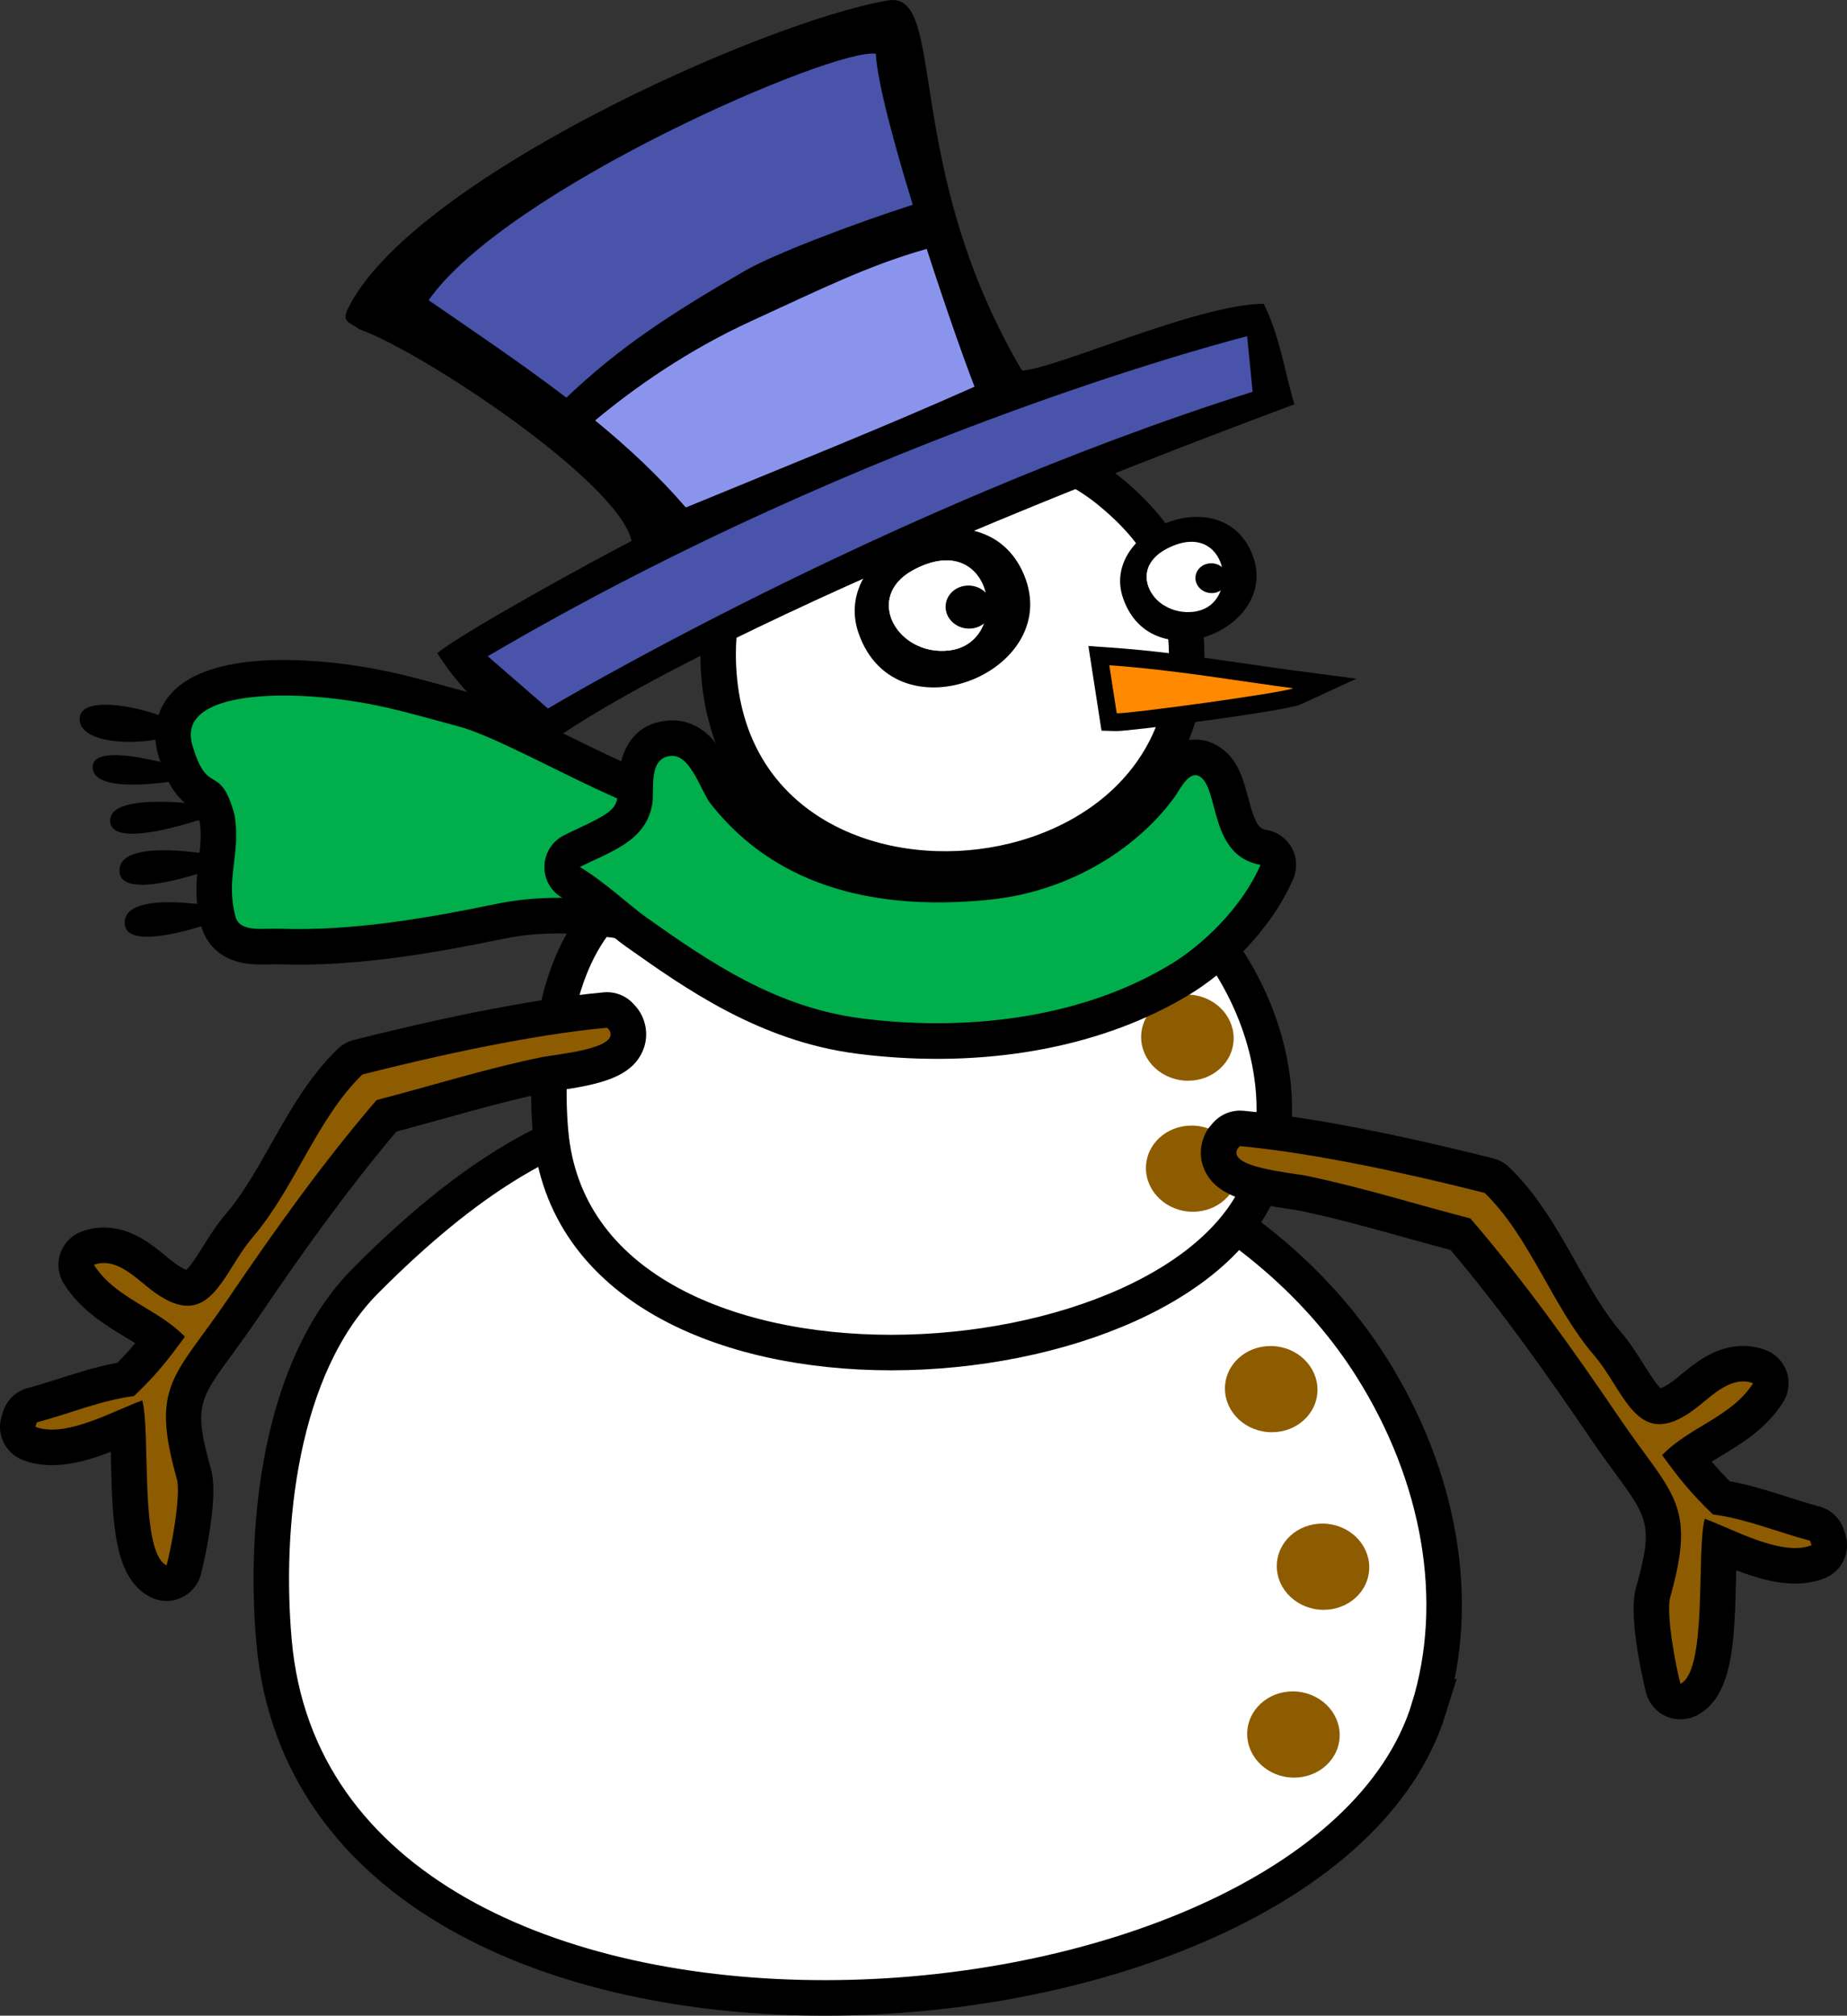 <svg version="1.1" xmlns="http://www.w3.org/2000/svg" xmlns:xlink="http://www.w3.org/1999/xlink" width="104.078" height="113.51" viewBox="0,0,104.078,113.51"><rect x="0" y="0" width="104.078" height="113.51" fill="#333333" stroke="none"/><g transform="translate(-185.87,-124.585)"><g data-paper-data="{&quot;isPaintingLayer&quot;:true}" fill-rule="nonzero" stroke-linecap="butt" stroke-linejoin="miter" stroke-miterlimit="10" stroke-dasharray="" stroke-dashoffset="0" style="mix-blend-mode: normal"><g><path d="M266.38,220.816c-6.337,20.377 -62.584,24.299 -65.068,-3.796c-0.572,-6.436 0.298,-15.439 5.168,-20.325c11.681,-11.722 18.265,-10.15 29.093,-9.793c10.613,0.352 21.902,5.627 27.613,14.726c3.796,6.047 5.095,13.067 3.193,19.188z" fill="#ffffff" stroke="#000000" stroke-width="2"/><path d="M254.906,202.554c0.133,-1.333 1.402,-2.299 2.836,-2.156c1.434,0.142 2.489,1.339 2.356,2.672c-0.133,1.333 -1.402,2.299 -2.836,2.156c-1.434,-0.142 -2.489,-1.339 -2.356,-2.672z" fill="#8e5c00" stroke="none" stroke-width="1"/><path d="M257.828,212.554c0.133,-1.333 1.401,-2.299 2.834,-2.156c1.433,0.142 2.487,1.339 2.354,2.672c-0.133,1.333 -1.401,2.299 -2.834,2.156c-1.433,-0.142 -2.487,-1.339 -2.354,-2.672z" fill="#8e5c00" stroke="none" stroke-width="1"/><path d="M256.16,222.004c0.133,-1.333 1.402,-2.299 2.835,-2.156c1.433,0.142 2.488,1.339 2.355,2.672c-0.133,1.333 -1.402,2.299 -2.835,2.156c-1.433,-0.142 -2.488,-1.339 -2.355,-2.672z" fill="#8e5c00" stroke="none" stroke-width="1"/></g><g><path d="M257.141,190.683c-3.92,12.604 -38.71,15.031 -40.246,-2.348c-0.354,-3.982 0.184,-9.55 3.197,-12.572c7.225,-7.251 11.297,-6.278 17.995,-6.056c6.564,0.217 13.546,3.48 17.079,9.108c2.348,3.74 3.152,8.083 1.975,11.868z" fill="#ffffff" stroke="#000000" stroke-width="2"/><path d="M250.184,182.76c0.132,-1.333 1.402,-2.298 2.835,-2.155c1.433,0.142 2.488,1.338 2.355,2.671c-0.132,1.333 -1.402,2.298 -2.835,2.155c-1.433,-0.142 -2.488,-1.338 -2.355,-2.671z" fill="#8e5c00" stroke="none" stroke-width="1"/><path d="M250.455,190.139c0.132,-1.333 1.402,-2.298 2.835,-2.155c1.433,0.142 2.488,1.338 2.355,2.671c-0.132,1.333 -1.402,2.298 -2.835,2.155c-1.433,-0.142 -2.488,-1.338 -2.355,-2.671z" fill="#8e5c00" stroke="none" stroke-width="1"/></g><g stroke="none" stroke-width="1"><path d="M195.155,213.734c-0.118,-0.012 -0.236,-0.045 -0.345,-0.099c-1.439,-0.714 -1.6,-3.097 -1.692,-6.939c-0.015,-0.636 -0.031,-1.282 -0.062,-1.827c-1.407,0.606 -3.153,1.357 -4.667,1.206c-0.311,-0.031 -0.607,-0.1 -0.878,-0.203c-0.493,-0.191 -0.754,-0.728 -0.596,-1.233l0.079,-0.253c0.103,-0.327 0.367,-0.58 0.7,-0.668c0.619,-0.165 1.23,-0.359 1.841,-0.553c1.096,-0.35 2.227,-0.711 3.427,-0.902c0.836,-0.821 1.327,-1.397 1.98,-2.26c-0.447,-0.343 -0.948,-0.646 -1.467,-0.959c-1.147,-0.693 -2.333,-1.41 -3.153,-2.69c-0.164,-0.253 -0.202,-0.57 -0.106,-0.857c0.096,-0.287 0.316,-0.514 0.6,-0.62c0.379,-0.141 0.775,-0.192 1.177,-0.152c1.061,0.105 1.915,0.81 2.602,1.377c0.147,0.12 0.288,0.237 0.423,0.341c0.674,0.512 1.099,0.647 1.337,0.671c0.568,0.056 1.007,-0.534 1.803,-1.802c0.366,-0.582 0.746,-1.186 1.219,-1.736c0.995,-1.159 1.786,-2.561 2.624,-4.042c1.03,-1.824 2.095,-3.709 3.598,-5.16c0.126,-0.121 0.28,-0.207 0.449,-0.25c3.888,-0.983 9.464,-2.243 13.941,-2.659c0.064,-0.007 0.128,-0.006 0.191,-0c0.246,0.024 0.476,0.139 0.644,0.325l0.132,0.147c0.05,0.055 0.093,0.116 0.129,0.181c0.237,0.424 0.257,0.905 0.053,1.322c-0.481,0.981 -2.016,1.282 -3.972,1.573c-0.269,0.04 -0.497,0.073 -0.645,0.104c-2.053,0.427 -3.978,0.962 -6.014,1.529c-0.946,0.263 -1.894,0.527 -2.859,0.78c-3.104,3.643 -5.822,7.517 -8.077,10.837c-0.526,0.776 -1.004,1.428 -1.426,2.006c-1.94,2.653 -2.462,3.365 -1.346,7.337c0.376,1.337 -0.449,4.941 -0.58,5.407c-0.081,0.286 -0.284,0.521 -0.556,0.643c-0.16,0.069 -0.334,0.096 -0.505,0.079z" fill="#8e5c00"/><path d="M220.08,182.459c-4.288,0.399 -9.641,1.584 -13.788,2.634c-2.557,2.469 -3.822,6.412 -6.159,9.136c-1.387,1.613 -2.083,4.058 -3.88,3.879c-0.511,-0.051 -1.112,-0.316 -1.843,-0.871c-0.705,-0.533 -1.564,-1.424 -2.519,-1.519c-0.238,-0.024 -0.481,0.001 -0.73,0.094c1.22,1.905 3.57,2.439 5.129,4.048c-1.035,1.407 -1.593,2.118 -2.864,3.34c-1.897,0.252 -3.65,1 -5.477,1.482l-0.079,0.253c0.195,0.075 0.401,0.12 0.618,0.142c1.684,0.167 3.967,-1.115 5.399,-1.632c0.484,1.785 -0.173,8.529 1.368,9.292c0.266,-0.952 0.827,-3.984 0.579,-4.867c-1.507,-5.356 -0.116,-5.721 2.907,-10.172c2.602,-3.832 5.308,-7.625 8.349,-11.165c3.115,-0.807 6.057,-1.742 9.226,-2.399c0.914,-0.19 4.489,-0.473 3.897,-1.529l-0.132,-0.147M220.277,180.469c0.491,0.049 0.952,0.278 1.291,0.651l0.132,0.147c0.099,0.11 0.186,0.231 0.259,0.36c0.4,0.714 0.429,1.535 0.078,2.251c-0.696,1.418 -2.472,1.786 -4.723,2.121c-0.246,0.036 -0.454,0.065 -0.589,0.093c-2.021,0.419 -3.929,0.951 -5.95,1.513c-0.851,0.236 -1.704,0.474 -2.568,0.703c-2.99,3.537 -5.618,7.287 -7.81,10.512c-0.538,0.795 -1.021,1.453 -1.446,2.035c-1.885,2.576 -2.175,2.974 -1.19,6.475c0.495,1.763 -0.568,5.907 -0.579,5.947c-0.161,0.575 -0.568,1.047 -1.113,1.289c-0.321,0.143 -0.67,0.197 -1.011,0.163c-0.238,-0.024 -0.471,-0.09 -0.691,-0.198c-2.084,-1.033 -2.16,-4.174 -2.248,-7.812c-0.003,-0.12 -0.006,-0.246 -0.009,-0.376c-1.21,0.469 -2.543,0.853 -3.82,0.726c-0.401,-0.04 -0.783,-0.128 -1.136,-0.266c-0.986,-0.376 -1.508,-1.455 -1.193,-2.464l0.079,-0.253c0.205,-0.657 0.734,-1.162 1.399,-1.337c0.586,-0.154 1.172,-0.341 1.792,-0.538c1.037,-0.33 2.102,-0.67 3.25,-0.882c0.391,-0.392 0.703,-0.737 1.01,-1.105c-0.174,-0.107 -0.352,-0.215 -0.534,-0.325c-1.188,-0.716 -2.533,-1.529 -3.48,-3.007c-0.325,-0.51 -0.403,-1.139 -0.212,-1.711c0.192,-0.574 0.633,-1.03 1.2,-1.241c0.523,-0.195 1.069,-0.265 1.625,-0.209c1.363,0.135 2.39,0.981 3.139,1.601c0.136,0.111 0.266,0.218 0.392,0.315c0.392,0.298 0.635,0.409 0.75,0.449c0.249,-0.222 0.658,-0.872 0.938,-1.316c0.368,-0.587 0.785,-1.249 1.306,-1.855c0.931,-1.085 1.699,-2.445 2.512,-3.885c1.066,-1.886 2.167,-3.836 3.774,-5.387c0.25,-0.242 0.561,-0.415 0.899,-0.501c3.922,-0.992 9.553,-2.263 14.094,-2.685c0.129,-0.012 0.256,-0.012 0.383,0.001z" fill="#000000"/></g><g stroke="none" stroke-width="1"><path d="M196.48,165.609c-1.498,1.019 -6.055,1.144 -6.121,-0.499c-0.066,-1.643 4.536,-0.548 6.121,0.499z" fill="#000000"/><path d="M197.53,168.253c0,0 -6.34,1.407 -6.436,-0.427c-0.096,-1.833 6.436,0.427 6.436,0.427z" fill="#000000"/><path d="M198.934,170.127c0,0 -6.788,2.637 -6.857,0.697c-0.068,-1.94 6.857,-0.697 6.857,-0.697z" fill="#000000"/><path d="M199.312,172.989c0,0 -6.741,2.737 -6.711,0.612c0.028,-2.125 6.711,-0.612 6.711,-0.612z" fill="#000000"/><path d="M199.607,175.917c0,0 -6.741,2.737 -6.711,0.612c0.029,-2.125 6.711,-0.612 6.711,-0.612z" fill="#000000"/><g><path d="M200.054,177.872c-1.286,-0.128 -1.733,-0.844 -1.883,-1.422c-0.356,-1.33 -0.223,-2.427 -0.106,-3.395c0.096,-0.792 0.186,-1.541 0.03,-2.434c-0.288,-1.019 -0.479,-1.134 -0.701,-1.267c-0.605,-0.362 -1.147,-0.804 -1.651,-2.553c-0.331,-1.16 0.065,-1.96 0.455,-2.426c1.601,-1.916 6.118,-1.692 7.986,-1.507c2.671,0.265 4.315,0.714 6.589,1.335l1.182,0.32c1.356,0.365 3.188,1.267 5.311,2.309c3.128,1.538 6.673,3.281 9.211,3.533c0.705,0.07 1.278,0.016 1.705,-0.16l1.132,1.585c0.026,-0.03 0.042,-0.081 0.044,-0.104c-0.003,0.133 0.179,0.516 0.289,0.744c0.322,0.674 0.922,1.93 -0.122,2.853c-0.195,0.172 -0.373,0.319 -0.532,0.448c-0.072,0.059 -0.154,0.126 -0.226,0.187c0.039,0.05 0.184,0.216 0.184,0.216c0.595,0.419 0.808,0.888 0.631,1.396l-0.259,0.745l-0.79,-0.076c-0.332,-0.033 -0.567,-0.201 -0.871,-0.516c-0.115,-0.061 -0.268,-0.12 -0.457,-0.139c-0.097,-0.01 -0.196,-0.007 -0.295,0.008c-0.189,0.026 -0.401,0.028 -0.652,0.002c-0.521,-0.052 -1.198,-0.212 -2.054,-0.414c-1.323,-0.313 -2.971,-0.702 -4.84,-0.888c-1.935,-0.192 -3.669,-0.123 -5.298,0.212c-3.999,0.824 -8.27,1.566 -12.405,1.422c-0.19,-0.007 -0.39,-0.002 -0.589,0.003c-0.352,0.006 -0.702,0.012 -1.017,-0.02z" fill="#00ae4b"/><path d="M204.086,163.863c-3.083,-0.306 -8.179,-0.139 -7.383,2.66c0.87,3.024 1.544,0.924 2.376,3.923c0.389,2.215 -0.522,3.583 0.059,5.752c0.12,0.468 0.517,0.628 1.013,0.677c0.474,0.047 1.039,-0.006 1.54,0.011c4.036,0.14 8.259,-0.597 12.169,-1.402c1.946,-0.401 3.859,-0.401 5.599,-0.228c3.131,0.311 5.701,1.185 6.895,1.303c0.164,0.016 0.302,0.018 0.412,0.003c0.191,-0.026 0.371,-0.028 0.537,-0.012c0.417,0.041 0.755,0.196 0.988,0.344c-0.036,-0.04 -0.077,-0.084 -0.119,-0.132c-1.01,-1.145 -0.44,-1.23 0.691,-2.228c0.949,-0.839 -1.143,-2.442 -0.299,-3.403c-0.614,0.254 -1.356,0.313 -2.186,0.231c-4.457,-0.443 -11.451,-5.002 -14.68,-5.873c-2.964,-0.795 -4.597,-1.327 -7.611,-1.627M228.292,176.895c0.206,0.222 0.315,0.307 0.341,0.309c0.034,0.003 -0.091,-0.15 -0.341,-0.309M204.284,161.872c2.754,0.274 4.431,0.732 6.753,1.367c0.372,0.101 0.762,0.208 1.181,0.32c1.448,0.39 3.321,1.311 5.49,2.378c2.9,1.427 6.51,3.202 8.868,3.436c0.707,0.07 1.071,-0.026 1.224,-0.089l2.267,3.169c0.303,-0.345 0.317,-0.769 0.276,-0.921c0.023,0.086 0.133,0.317 0.207,0.47c0.337,0.706 1.228,2.571 -0.315,3.99c0.563,0.766 0.414,1.518 0.293,1.867l-0.523,1.493l-1.569,-0.156c-0.6,-0.06 -1.029,-0.369 -1.332,-0.655c-0.016,-0.001 -0.033,-0 -0.055,0.003c-0.267,0.039 -0.559,0.041 -0.891,0.008c-0.589,-0.059 -1.294,-0.225 -2.187,-0.436c-1.294,-0.305 -2.905,-0.687 -4.708,-0.866c-1.834,-0.182 -3.468,-0.119 -4.998,0.197c-4.061,0.836 -8.402,1.589 -12.643,1.442c-0.171,-0.006 -0.351,-0.001 -0.531,0.004c-0.345,0.008 -0.738,0.016 -1.136,-0.023c-2.031,-0.202 -2.6,-1.583 -2.747,-2.15c-0.409,-1.526 -0.263,-2.725 -0.136,-3.783c0.087,-0.717 0.162,-1.341 0.053,-2.049c-0.11,-0.385 -0.196,-0.582 -0.241,-0.671c-0.001,-0 -0.002,-0.001 -0.003,-0.001c-0.892,-0.534 -1.555,-1.244 -2.1,-3.14c-0.351,-1.232 -0.119,-2.418 0.65,-3.34c1.84,-2.201 6.336,-2.11 8.852,-1.86z" fill="#000000"/></g><g><path d="M235.259,183.038c-0.327,-0.033 -0.652,-0.07 -0.975,-0.111c-5.234,-0.67 -9.301,-3.548 -12.569,-5.861c-0.331,-0.234 -0.751,-0.576 -1.218,-0.959c-0.777,-0.636 -1.657,-1.357 -2.464,-1.841c-0.313,-0.188 -0.499,-0.531 -0.485,-0.895c0.014,-0.364 0.225,-0.692 0.55,-0.856c0.278,-0.14 0.561,-0.272 0.842,-0.403c1.54,-0.719 2.495,-1.219 2.699,-2.411c0.025,-0.145 0.021,-0.336 0.023,-0.542c0.008,-0.86 0.028,-2.876 1.97,-3.006c0.103,-0.007 0.204,-0.005 0.303,0.005c1.248,0.124 1.896,1.414 2.371,2.357c0.134,0.268 0.287,0.571 0.38,0.69c2.314,2.957 5.636,4.67 9.874,5.091c1.567,0.156 3.281,0.137 5.094,-0.055c3.804,-0.404 7.491,-2.47 9.62,-5.391c0.025,-0.036 0.057,-0.09 0.095,-0.152c0.333,-0.546 0.951,-1.562 2.004,-1.457c0.206,0.02 0.404,0.085 0.588,0.193c0.778,0.452 1.017,1.354 1.271,2.309c0.387,1.46 0.706,2.361 1.844,2.561c0.302,0.052 0.563,0.242 0.709,0.512c0.145,0.27 0.158,0.592 0.035,0.873c-1.201,2.755 -3.685,4.979 -5.448,6.048c-4.573,2.771 -10.651,3.944 -17.111,3.302z" fill="#00ae4b"/><path d="M253.274,168.237c-0.528,-0.053 -0.999,0.937 -1.193,1.202c-2.327,3.193 -6.239,5.363 -10.323,5.797c-1.8,0.191 -3.582,0.227 -5.3,0.056c-4.108,-0.408 -7.845,-1.997 -10.562,-5.47c-0.508,-0.648 -1.056,-2.568 -2.062,-2.668c-0.045,-0.004 -0.091,-0.006 -0.137,-0.003c-1.333,0.089 -0.937,1.928 -1.073,2.719c-0.358,2.087 -2.32,2.655 -4.078,3.538c1.365,0.818 2.875,2.225 3.745,2.841c3.588,2.539 7.314,5.07 12.118,5.685c0.314,0.04 0.63,0.077 0.947,0.108c5.469,0.544 11.596,-0.193 16.495,-3.161c1.682,-1.019 3.959,-3.089 5.051,-5.592c-2.937,-0.514 -2.306,-4.328 -3.446,-4.991c-0.061,-0.035 -0.122,-0.055 -0.183,-0.061M253.472,166.247v0v0c0.349,0.035 0.684,0.143 0.99,0.326c1.138,0.661 1.456,1.86 1.737,2.918c0.398,1.502 0.593,1.752 1.05,1.832c0.605,0.105 1.127,0.483 1.417,1.023c0.291,0.539 0.316,1.184 0.072,1.746c-1.294,2.966 -3.868,5.303 -5.848,6.503c-4.758,2.883 -11.055,4.105 -17.729,3.442c-0.336,-0.033 -0.671,-0.072 -1.003,-0.115c-5.481,-0.702 -9.661,-3.659 -13.019,-6.036c-0.374,-0.264 -0.791,-0.606 -1.274,-1.002c-0.751,-0.615 -1.6,-1.311 -2.345,-1.757c-0.626,-0.375 -0.998,-1.061 -0.971,-1.79c0.027,-0.729 0.449,-1.385 1.101,-1.713c0.287,-0.144 0.579,-0.281 0.868,-0.416c1.558,-0.728 2.026,-1.035 2.133,-1.656c0.009,-0.066 0.011,-0.259 0.012,-0.4c0.03,-3.144 1.595,-3.907 2.904,-3.994c0.156,-0.011 0.313,-0.008 0.468,0.007c1.795,0.178 2.653,1.885 3.165,2.903c0.091,0.182 0.229,0.457 0.275,0.524c2.168,2.772 5.173,4.314 9.184,4.712c1.499,0.149 3.144,0.13 4.889,-0.055c3.532,-0.376 6.949,-2.286 8.897,-4.956l0.071,-0.114c0.382,-0.628 1.278,-2.099 2.957,-1.932z" fill="#000000"/></g></g><g><path d="M248.51,152.35c3.091,2.58 4,4.955 4.206,8.423c0.946,15.938 -26.381,17.806 -26.379,0.619c0.003,-4.956 2.961,-9.419 6.635,-11.012c3.13,-1.357 10.521,-2.22 15.538,1.969z" fill="#ffffff" stroke="#000000" stroke-width="2"/><g stroke="none" stroke-width="1"><path d="M247.79,161.506l0.624,0.042c0.58,0.04 1.159,0.09 1.737,0.147c1.918,0.191 3.851,0.47 5.722,0.74c0.978,0.141 1.957,0.283 2.937,0.412l1.713,0.227l-1.569,0.723c-0.735,0.339 -9.498,1.473 -10.167,1.456l-0.417,-0.01z" fill="#ff8900"/><path d="M250.101,162.193c-0.573,-0.057 -1.147,-0.107 -1.722,-0.145l0.419,2.707c0.788,0.02 9.388,-1.154 9.944,-1.411c-2.879,-0.382 -5.75,-0.864 -8.642,-1.151M250.2,161.198c1.929,0.192 3.867,0.471 5.743,0.743c0.976,0.141 1.953,0.282 2.93,0.412l3.427,0.453l-3.139,1.447c-0.803,0.37 -9.671,1.52 -10.387,1.502l-0.835,-0.022l-0.127,-0.825l-0.42,-2.707l-0.191,-1.236l1.249,0.085c0.585,0.04 1.169,0.09 1.752,0.148z" fill="#000000"/></g><g stroke="none" stroke-width="1"><path d="M249.156,158.275c-1.297,-3.756 5.296,-6.594 7.155,-2.753c2.1,4.337 -5.502,7.532 -7.155,2.753zM251.552,155.522c-2.178,1.176 -0.693,3.756 1.544,3.518c2.818,-0.299 1.994,-5.429 -1.544,-3.518z" fill="#000000"/><path d="M253.096,159.04c-2.236,0.238 -3.722,-2.342 -1.544,-3.518c3.537,-1.912 4.362,3.219 1.544,3.518z" fill="#ffffff"/><path d="M253.236,157.056c0.046,-0.461 0.485,-0.795 0.982,-0.746c0.496,0.049 0.861,0.463 0.816,0.924c-0.046,0.461 -0.485,0.795 -0.982,0.746c-0.496,-0.049 -0.861,-0.463 -0.816,-0.924z" fill="#000000"/></g><g stroke="none" stroke-width="1"><path d="M234.247,160.235c-1.67,-4.834 6.813,-8.486 9.207,-3.543c2.701,5.58 -7.081,9.691 -9.207,3.543zM237.328,156.69c-2.801,1.514 -0.891,4.833 1.986,4.528c3.626,-0.384 2.565,-6.986 -1.986,-4.528z" fill="#000000"/><path d="M239.314,161.217c-2.877,0.305 -4.787,-3.013 -1.986,-4.528c4.551,-2.458 5.612,4.143 1.986,4.528z" fill="#ffffff"/><path d="M239.16,158.643c0.066,-0.666 0.701,-1.148 1.418,-1.077c0.717,0.071 1.245,0.669 1.179,1.335c-0.066,0.666 -0.701,1.148 -1.418,1.077c-0.717,-0.071 -1.245,-0.669 -1.179,-1.335z" fill="#000000"/></g></g><g stroke="none" stroke-width="1"><path d="M258.807,147.352c-34.781,12.985 -42.343,19.348 -42.343,19.348c-2.478,-1.145 -4.564,-3.121 -5.949,-5.334c1.368,-1.145 8.87,-5.253 10.949,-6.32c-0.763,-3.354 -11.764,-10.636 -15.329,-11.916c-0.531,-0.386 -1.014,-0.402 -0.696,-1.081c3.402,-7.231 23.32,-16.21 30.459,-17.439c3.366,-0.58 0.733,9.25 7.56,20.844c1.98,-0.113 9.844,-3.729 13.619,-3.763c0.903,1.794 1.169,3.771 1.73,5.662z" fill="#000000"/><path d="M256.148,143.518l0.307,3.129c-20.852,6.586 -39.709,17.838 -39.709,17.838l-3.391,-2.945c21.7,-12.75 42.793,-18.022 42.793,-18.021z" fill="#4853a9"/><path d="M238.089,138.6c1.111,3.436 2.227,6.579 2.698,7.76c-5.334,2.377 -10.859,4.572 -16.272,6.804c-1.543,-1.792 -3.275,-3.401 -5.11,-4.902c2.219,-1.853 5.247,-3.97 8.795,-5.595c3.881,-1.776 6.577,-3.129 9.889,-4.067z" fill="#8b94ed"/><path d="M217.782,146.979c-2.507,-1.918 -5.155,-3.69 -7.759,-5.488c4.403,-6.284 22.872,-14.242 25.198,-13.88c0.092,1.607 1.008,5.005 2.084,8.504c-3.492,1.126 -7.869,2.801 -9.48,3.731c-4.39,2.548 -7.065,4.315 -10.043,7.134z" fill="#4853a9"/></g><g data-paper-data="{&quot;index&quot;:null}" stroke="none" stroke-width="1"><path d="M280.663,220.4c-0.171,0.017 -0.346,-0.011 -0.505,-0.079c-0.272,-0.122 -0.476,-0.357 -0.556,-0.643c-0.131,-0.466 -0.955,-4.07 -0.58,-5.407c1.116,-3.972 0.594,-4.684 -1.346,-7.337c-0.422,-0.578 -0.9,-1.23 -1.426,-2.006c-2.255,-3.32 -4.973,-7.194 -8.077,-10.837c-0.965,-0.253 -1.914,-0.517 -2.859,-0.78c-2.036,-0.566 -3.96,-1.102 -6.014,-1.529c-0.149,-0.03 -0.376,-0.064 -0.645,-0.104c-1.956,-0.291 -3.491,-0.592 -3.972,-1.573c-0.204,-0.417 -0.185,-0.898 0.053,-1.322c0.036,-0.065 0.079,-0.125 0.129,-0.181l0.132,-0.147c0.168,-0.187 0.398,-0.301 0.644,-0.325c0.063,-0.006 0.127,-0.007 0.191,0c4.477,0.416 10.053,1.676 13.941,2.659c0.169,0.042 0.323,0.129 0.449,0.25c1.503,1.451 2.568,3.336 3.598,5.16c0.838,1.481 1.629,2.883 2.624,4.042c0.473,0.55 0.852,1.154 1.219,1.736c0.796,1.267 1.235,1.858 1.803,1.802c0.238,-0.024 0.664,-0.158 1.337,-0.671c0.135,-0.104 0.277,-0.22 0.423,-0.341c0.686,-0.567 1.541,-1.272 2.602,-1.377c0.402,-0.04 0.798,0.011 1.177,0.152c0.284,0.105 0.504,0.333 0.6,0.62c0.096,0.287 0.058,0.603 -0.106,0.857c-0.82,1.28 -2.006,1.997 -3.153,2.69c-0.52,0.313 -1.02,0.616 -1.467,0.959c0.654,0.864 1.144,1.439 1.98,2.26c1.2,0.19 2.331,0.551 3.427,0.902c0.611,0.194 1.221,0.388 1.841,0.553c0.332,0.089 0.597,0.341 0.7,0.668l0.079,0.253c0.158,0.505 -0.103,1.042 -0.596,1.233c-0.271,0.103 -0.567,0.172 -0.878,0.203c-1.515,0.151 -3.26,-0.601 -4.667,-1.206c-0.03,0.545 -0.046,1.191 -0.062,1.827c-0.093,3.842 -0.253,6.225 -1.692,6.939c-0.109,0.054 -0.227,0.087 -0.345,0.099z" fill="#8e5c00"/><path d="M255.738,189.126l-0.132,0.147c-0.592,1.056 2.983,1.34 3.897,1.529c3.169,0.658 6.11,1.593 9.226,2.399c3.041,3.54 5.747,7.334 8.349,11.165c3.023,4.452 4.414,4.816 2.907,10.172c-0.248,0.883 0.313,3.914 0.579,4.867c1.541,-0.763 0.884,-7.507 1.368,-9.292c1.432,0.517 3.715,1.799 5.399,1.632c0.217,-0.022 0.423,-0.067 0.618,-0.142l-0.079,-0.253c-1.828,-0.482 -3.58,-1.23 -5.477,-1.482c-1.271,-1.222 -1.829,-1.934 -2.864,-3.34c1.559,-1.609 3.909,-2.143 5.129,-4.048c-0.248,-0.093 -0.492,-0.118 -0.73,-0.094c-0.955,0.095 -1.814,0.985 -2.519,1.519c-0.731,0.555 -1.331,0.82 -1.843,0.871c-1.797,0.179 -2.492,-2.267 -3.88,-3.879c-2.337,-2.723 -3.602,-6.666 -6.159,-9.136c-4.147,-1.05 -9.5,-2.236 -13.788,-2.634M255.541,187.136c0.126,-0.013 0.254,-0.013 0.383,-0.001c4.541,0.422 10.171,1.693 14.094,2.685c0.338,0.086 0.649,0.258 0.899,0.501c1.607,1.552 2.709,3.501 3.774,5.387c0.813,1.44 1.582,2.799 2.512,3.885c0.52,0.606 0.938,1.268 1.306,1.855c0.279,0.444 0.688,1.093 0.938,1.316c0.116,-0.041 0.358,-0.151 0.75,-0.449c0.126,-0.097 0.256,-0.204 0.392,-0.315c0.749,-0.62 1.776,-1.466 3.139,-1.601c0.555,-0.055 1.102,0.014 1.625,0.209c0.567,0.211 1.008,0.668 1.2,1.241c0.191,0.572 0.113,1.202 -0.212,1.711c-0.946,1.478 -2.292,2.291 -3.48,3.007c-0.182,0.111 -0.36,0.219 -0.534,0.325c0.307,0.367 0.619,0.712 1.01,1.105c1.149,0.211 2.213,0.552 3.25,0.882c0.62,0.198 1.206,0.385 1.792,0.538c0.666,0.175 1.194,0.68 1.399,1.337l0.079,0.253c0.315,1.009 -0.208,2.088 -1.193,2.464c-0.353,0.138 -0.735,0.226 -1.136,0.266c-1.277,0.127 -2.609,-0.257 -3.82,-0.726c-0.003,0.13 -0.006,0.256 -0.009,0.376c-0.088,3.638 -0.163,6.778 -2.248,7.812c-0.219,0.108 -0.453,0.175 -0.691,0.198c-0.341,0.034 -0.69,-0.02 -1.011,-0.163c-0.545,-0.242 -0.952,-0.714 -1.113,-1.289c-0.011,-0.04 -1.074,-4.184 -0.579,-5.947c0.985,-3.502 0.695,-3.899 -1.19,-6.475c-0.426,-0.582 -0.908,-1.24 -1.446,-2.035c-2.192,-3.225 -4.819,-6.976 -7.81,-10.512c-0.864,-0.23 -1.718,-0.467 -2.568,-0.703c-2.02,-0.562 -3.928,-1.094 -5.95,-1.513c-0.135,-0.028 -0.343,-0.057 -0.589,-0.093c-2.251,-0.335 -4.027,-0.703 -4.723,-2.121c-0.352,-0.716 -0.323,-1.537 0.078,-2.251c0.073,-0.13 0.16,-0.25 0.259,-0.36l0.132,-0.147c0.339,-0.373 0.8,-0.602 1.291,-0.651z" fill="#000000"/></g></g></g></svg>